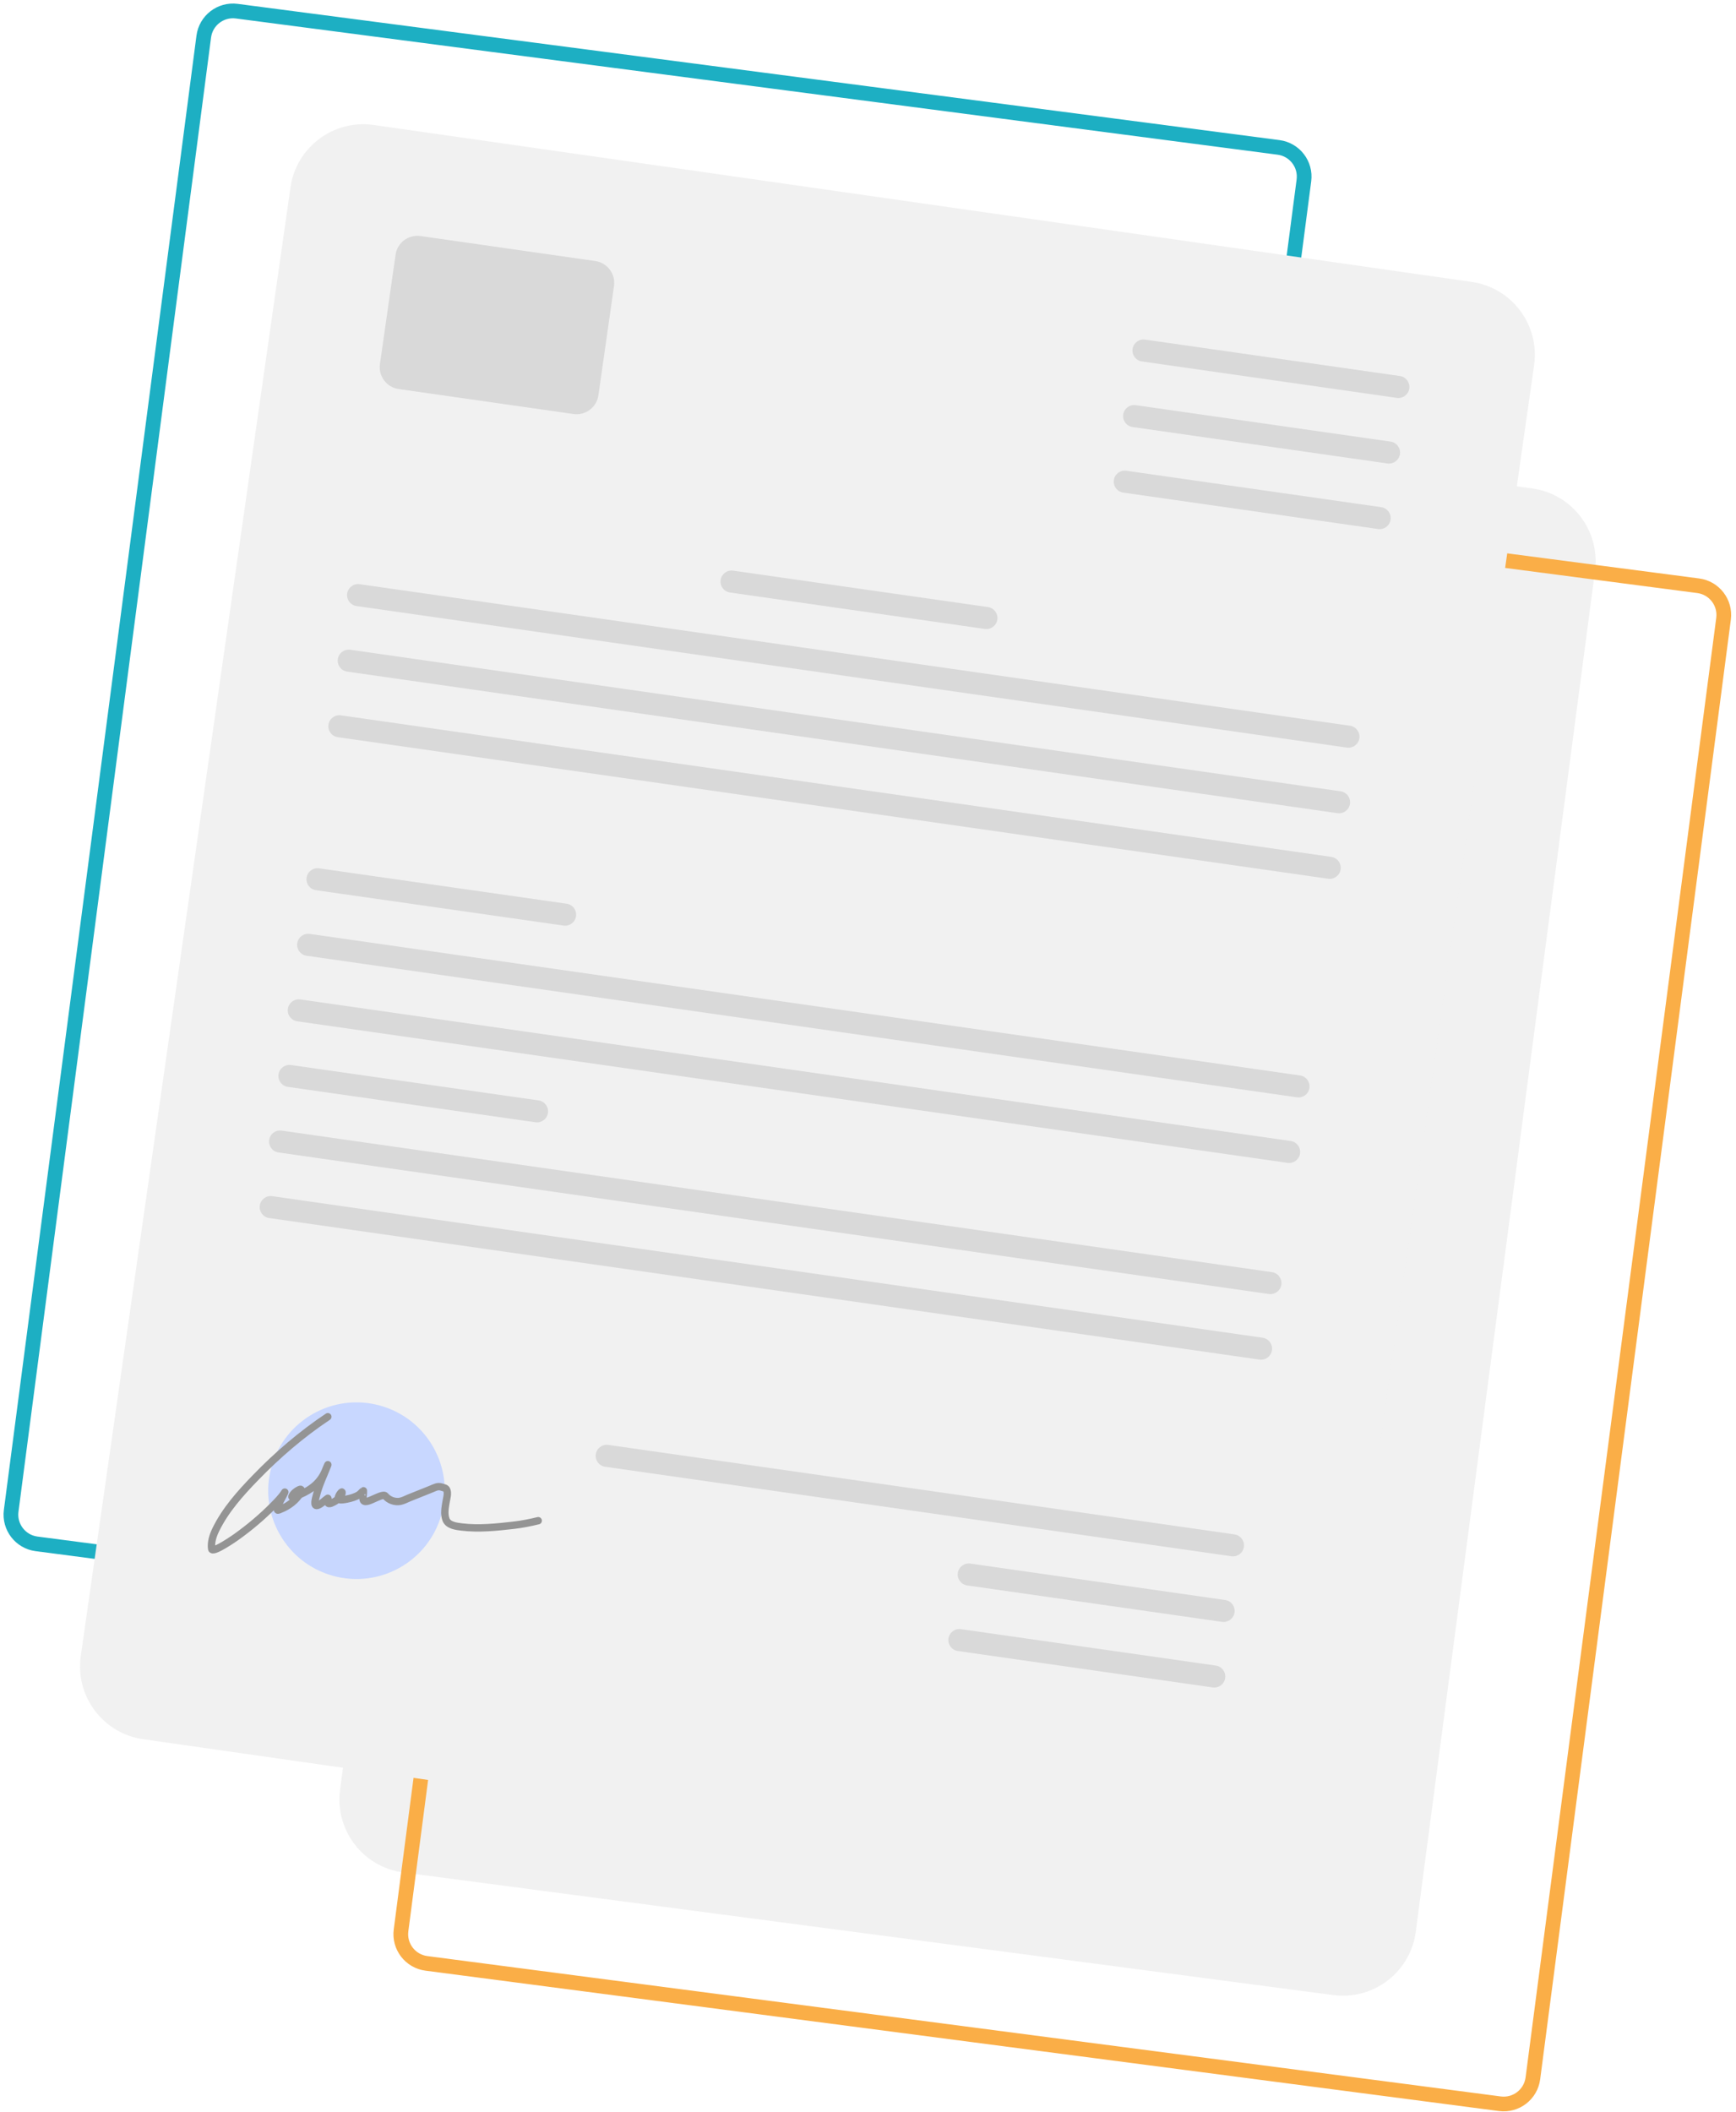 <?xml version="1.0" encoding="UTF-8"?> <svg xmlns="http://www.w3.org/2000/svg" width="236" height="287" viewBox="0 0 236 287" fill="none"> <g filter="url(#filter0_d_849_115)"> <path d="M208.226 62.358L81.816 45.7C76.341 44.979 71.317 48.832 70.596 54.308L46.23 239.21C45.508 244.686 49.362 249.709 54.837 250.431L181.249 267.088C186.724 267.81 191.747 263.956 192.468 258.48L216.833 73.579C217.555 68.102 213.701 63.079 208.226 62.358Z" fill="#F1F1F1"></path> </g> <path d="M173.812 20.029L32.186 1.518C29.995 1.232 27.987 2.776 27.701 4.966L1.518 205.292C1.232 207.483 2.776 209.491 4.966 209.777L146.593 228.288C148.783 228.574 150.791 227.03 151.077 224.84L177.26 24.514C177.546 22.323 176.003 20.315 173.812 20.029Z" stroke="#1DAFC3" stroke-width="2"></path> <path d="M230.86 79.592L84.926 60.518C82.735 60.232 80.727 61.776 80.441 63.966L54.519 262.296C54.233 264.487 55.777 266.495 57.967 266.781L203.901 285.855C206.092 286.141 208.099 284.597 208.386 282.407L234.307 84.077C234.594 81.886 233.05 79.878 230.86 79.592Z" stroke="#FAAE47" stroke-width="2"></path> <g filter="url(#filter1_d_849_115)"> <path d="M200.067 34.305L50.802 12.981C45.335 12.2 40.27 15.999 39.489 21.466L10.981 221.009C10.2 226.477 13.999 231.542 19.466 232.323L168.731 253.648C174.198 254.429 179.263 250.63 180.045 245.162L208.552 45.619C209.333 40.151 205.534 35.086 200.067 34.305Z" fill="#F1F1F1"></path> </g> <path d="M80.925 35.468L57.166 32.074C55.526 31.839 54.006 32.979 53.772 34.619L51.65 49.468C51.416 51.108 52.556 52.628 54.196 52.862L77.955 56.257C79.595 56.491 81.114 55.351 81.349 53.711L83.47 38.862C83.704 37.222 82.565 35.702 80.925 35.468Z" fill="#D9D9D9"></path> <path d="M190.313 51.094L155.665 46.144C154.845 46.027 154.085 46.597 153.968 47.417C153.851 48.237 154.421 48.997 155.241 49.114L189.889 54.064C190.709 54.181 191.469 53.611 191.586 52.791C191.703 51.971 191.133 51.211 190.313 51.094Z" fill="#D9D9D9"></path> <path d="M187.768 68.914L153.12 63.965C152.3 63.847 151.54 64.416 151.423 65.237C151.306 66.057 151.875 66.816 152.696 66.934L187.344 71.883C188.164 72.001 188.924 71.431 189.041 70.611C189.158 69.791 188.588 69.031 187.768 68.914Z" fill="#D9D9D9"></path> <path d="M183.525 98.614L48.892 79.379C48.072 79.261 47.313 79.832 47.196 80.653C47.079 81.472 47.648 82.231 48.468 82.35L183.1 101.583C183.921 101.7 184.68 101.131 184.798 100.311C184.915 99.49 184.345 98.731 183.525 98.614Z" fill="#D9D9D9"></path> <path d="M77.035 122.797L43.377 117.988C42.557 117.871 41.797 118.441 41.681 119.261C41.563 120.081 42.133 120.841 42.953 120.958L76.612 125.767C77.431 125.884 78.192 125.314 78.308 124.494C78.425 123.674 77.856 122.914 77.035 122.797Z" fill="#D9D9D9"></path> <path d="M175.463 155.038L40.83 135.805C40.01 135.687 39.251 136.256 39.134 137.076C39.017 137.896 39.585 138.656 40.405 138.773L175.038 158.008C175.859 158.125 176.618 157.556 176.736 156.736C176.853 155.916 176.283 155.155 175.463 155.038Z" fill="#D9D9D9"></path> <path d="M176.738 146.132L42.105 126.898C41.285 126.781 40.525 127.351 40.408 128.171C40.29 128.991 40.859 129.751 41.679 129.868L176.313 149.102C177.134 149.219 177.893 148.65 178.01 147.83C178.128 147.009 177.558 146.25 176.738 146.132Z" fill="#D9D9D9"></path> <path d="M73.218 149.523L39.559 144.715C38.739 144.597 37.979 145.167 37.862 145.987C37.745 146.808 38.314 147.567 39.134 147.684L72.793 152.493C73.613 152.61 74.374 152.04 74.49 151.22C74.608 150.4 74.037 149.64 73.218 149.523Z" fill="#D9D9D9"></path> <path d="M171.647 181.769L37.014 162.535C36.194 162.418 35.434 162.988 35.316 163.808C35.2 164.628 35.769 165.388 36.59 165.505L171.223 184.739C172.043 184.856 172.801 184.286 172.919 183.466C173.036 182.646 172.467 181.886 171.647 181.769Z" fill="#D9D9D9"></path> <path d="M172.919 172.859L38.286 153.625C37.466 153.508 36.706 154.078 36.59 154.898C36.472 155.718 37.041 156.478 37.862 156.595L172.495 175.829C173.315 175.946 174.074 175.376 174.192 174.556C174.309 173.736 173.739 172.976 172.919 172.859Z" fill="#D9D9D9"></path> <path d="M180.981 116.433L46.347 97.199C45.528 97.082 44.767 97.652 44.651 98.472C44.533 99.292 45.102 100.052 45.923 100.169L180.557 119.403C181.377 119.52 182.136 118.95 182.254 118.13C182.371 117.31 181.801 116.55 180.981 116.433Z" fill="#D9D9D9"></path> <path d="M182.253 107.523L47.62 88.289C46.8 88.172 46.04 88.742 45.923 89.562C45.806 90.382 46.376 91.142 47.197 91.259L181.829 110.493C182.649 110.61 183.408 110.04 183.526 109.22C183.643 108.4 183.073 107.64 182.253 107.523Z" fill="#D9D9D9"></path> <path d="M134.311 82.489L99.663 77.539C98.843 77.422 98.083 77.992 97.966 78.812C97.849 79.632 98.418 80.392 99.239 80.509L133.887 85.459C134.707 85.576 135.467 85.006 135.584 84.186C135.701 83.366 135.131 82.606 134.311 82.489Z" fill="#D9D9D9"></path> <path d="M189.04 60.004L154.392 55.054C153.572 54.937 152.813 55.507 152.696 56.327C152.579 57.147 153.148 57.907 153.968 58.024L188.616 62.974C189.436 63.091 190.197 62.522 190.314 61.701C190.431 60.881 189.86 60.121 189.04 60.004Z" fill="#D9D9D9"></path> <path d="M167.828 208.495L82.692 196.332C81.872 196.215 81.112 196.785 80.996 197.605C80.879 198.425 81.448 199.185 82.268 199.302L167.403 211.464C168.223 211.582 168.983 211.012 169.1 210.192C169.218 209.372 168.648 208.612 167.828 208.495Z" fill="#D9D9D9"></path> <path d="M165.282 226.317L130.634 221.367C129.814 221.25 129.054 221.82 128.937 222.64C128.82 223.46 129.39 224.22 130.21 224.337L164.858 229.287C165.678 229.404 166.438 228.834 166.555 228.014C166.672 227.194 166.102 226.434 165.282 226.317Z" fill="#D9D9D9"></path> <path d="M166.555 217.407L131.907 212.457C131.087 212.34 130.327 212.91 130.21 213.73C130.093 214.55 130.663 215.31 131.483 215.427L166.131 220.377C166.951 220.494 167.711 219.924 167.828 219.104C167.945 218.284 167.375 217.524 166.555 217.407Z" fill="#D9D9D9"></path> <path d="M45.227 214.11C51.609 215.897 58.231 212.172 60.017 205.789C61.805 199.407 58.079 192.785 51.698 190.999C45.315 189.211 38.693 192.937 36.906 199.318C35.12 205.701 38.845 212.322 45.227 214.11Z" fill="#C8D7FF"></path> <path d="M44.566 192.504C40.964 194.909 37.739 197.683 34.718 200.8C32.667 202.914 30.633 205.186 29.332 207.859C28.956 208.632 28.645 209.585 28.775 210.463C28.87 211.122 31.951 208.964 32.101 208.858C33.876 207.592 35.577 206.171 37.108 204.617C37.661 204.056 38.3 203.422 38.719 202.746C38.783 202.643 38.77 202.647 38.718 202.76C38.477 203.274 38.182 203.763 37.949 204.281C37.848 204.505 37.663 204.902 37.721 205.164C37.747 205.279 38.08 205.097 38.108 205.087C39.221 204.656 40.23 203.893 40.852 202.868C40.986 202.648 41.059 202.222 40.684 202.406C40.292 202.597 39.857 202.917 39.687 203.333C39.579 203.599 40.666 203.126 40.709 203.107C42.404 202.379 43.648 201.385 44.304 199.644C44.33 199.575 44.67 198.773 44.543 199.102C44.019 200.459 43.381 201.718 43.026 203.144C42.938 203.495 42.483 204.861 43.264 204.518C43.761 204.3 44.122 203.878 44.562 203.581C44.623 203.54 44.569 204.072 44.577 204.151C44.614 204.562 45.391 204.076 45.569 203.974C45.88 203.796 46.577 203.191 46.497 202.757C46.476 202.643 46.27 202.916 46.267 202.92C46.116 203.106 46.029 203.327 45.969 203.558C45.858 203.982 47.029 203.719 47.182 203.689C47.735 203.577 48.337 203.407 48.813 203.094C49.035 202.949 49.195 202.697 49.408 202.561C49.424 202.551 49.386 203.05 49.383 203.077C49.368 203.298 49.287 203.689 49.414 203.892C49.652 204.271 50.629 203.722 50.876 203.631C51.126 203.538 52.154 202.985 52.38 203.26C52.859 203.839 53.672 204.139 54.408 203.999C54.815 203.921 55.2 203.704 55.581 203.549C56.562 203.149 57.545 202.754 58.53 202.368C59.11 202.14 59.492 201.873 60.06 202.07C60.297 202.152 60.591 202.168 60.716 202.416C60.95 202.883 60.718 203.604 60.64 204.075C60.512 204.849 60.341 205.738 60.638 206.495C60.946 207.275 62.06 207.4 62.77 207.486C65.1 207.772 67.542 207.512 69.861 207.244C70.984 207.116 72.074 206.897 73.169 206.63" stroke="#949494" stroke-linecap="round"></path> <defs> <filter id="filter0_d_849_115" x="42.144" y="45.613" width="178.777" height="229.562" filterUnits="userSpaceOnUse" color-interpolation-filters="sRGB"> <feFlood flood-opacity="0" result="BackgroundImageFix"></feFlood> <feColorMatrix in="SourceAlpha" type="matrix" values="0 0 0 0 0 0 0 0 0 0 0 0 0 0 0 0 0 0 127 0" result="hardAlpha"></feColorMatrix> <feOffset dy="4"></feOffset> <feGaussianBlur stdDeviation="2"></feGaussianBlur> <feColorMatrix type="matrix" values="0 0 0 0 0 0 0 0 0 0 0 0 0 0 0 0 0 0 0.25 0"></feColorMatrix> <feBlend mode="normal" in2="BackgroundImageFix" result="effect1_dropShadow_849_115"></feBlend> <feBlend mode="normal" in="SourceGraphic" in2="effect1_dropShadow_849_115" result="shape"></feBlend> </filter> <filter id="filter1_d_849_115" x="6.88" y="12.879" width="205.774" height="248.871" filterUnits="userSpaceOnUse" color-interpolation-filters="sRGB"> <feFlood flood-opacity="0" result="BackgroundImageFix"></feFlood> <feColorMatrix in="SourceAlpha" type="matrix" values="0 0 0 0 0 0 0 0 0 0 0 0 0 0 0 0 0 0 127 0" result="hardAlpha"></feColorMatrix> <feOffset dy="4"></feOffset> <feGaussianBlur stdDeviation="2"></feGaussianBlur> <feColorMatrix type="matrix" values="0 0 0 0 0 0 0 0 0 0 0 0 0 0 0 0 0 0 0.25 0"></feColorMatrix> <feBlend mode="normal" in2="BackgroundImageFix" result="effect1_dropShadow_849_115"></feBlend> <feBlend mode="normal" in="SourceGraphic" in2="effect1_dropShadow_849_115" result="shape"></feBlend> </filter> </defs> </svg> 
